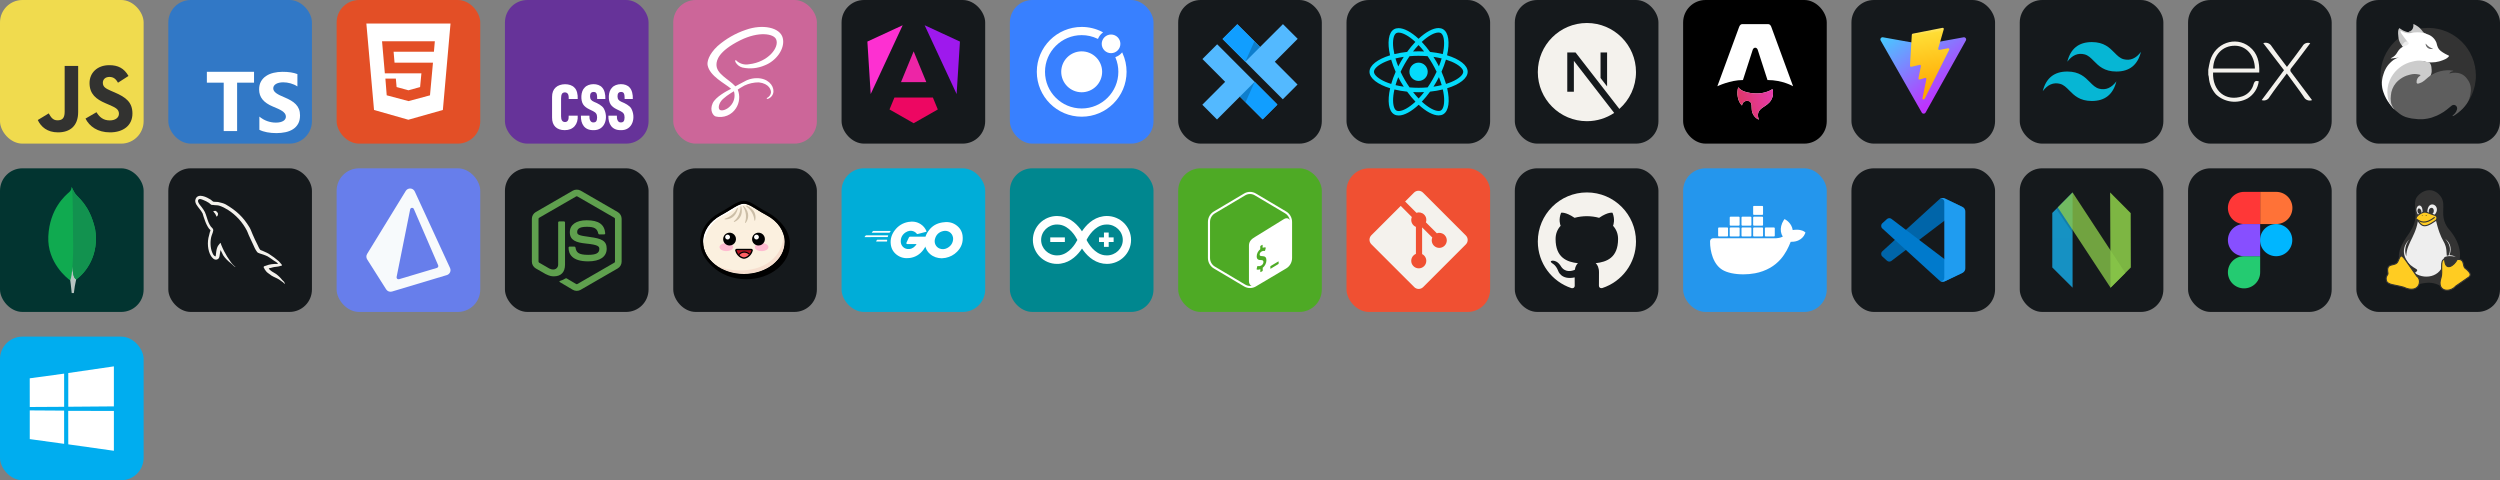 <svg width="835.5" height="160.5" viewBox="0 0 4456 856" 
        fill="none" xmlns="http://www.w3.org/2000/svg" xmlns:xlink="http://www.w3.org/1999/xlink" version="1.1">
        <rect x="0" y="0" width="4456" height="856" fill="#808080" stroke="none"/>
        <defs>
            









<linearGradient id="icon_10_linearGradient" x1="61" y1="213.286" x2="233.923" y2="154.438" gradientUnits="userSpaceOnUse">
<stop stop-color="#D83333"/>
<stop offset="1" stop-color="#F041FF"/>
</linearGradient>
<linearGradient id="icon_11_linearGradient1" x1="50.342" y1="61.878" x2="139.707" y2="183.244" gradientUnits="userSpaceOnUse">
<stop stop-color="#41D1FF"/>
<stop offset="1" stop-color="#BD34FE"/>
</linearGradient>
<linearGradient id="icon_11_linearGradient2" x1="123.961" y1="52.441" x2="140.127" y2="163.337" gradientUnits="userSpaceOnUse">
<stop stop-color="#FFEA83"/>
<stop offset="0.083" stop-color="#FFDD35"/>
<stop offset="1" stop-color="#FFA800"/>
</linearGradient>















<linearGradient id="icon_27_linearGradient1" x1="7058" y1="43" x2="7058" y2="17026.4" gradientUnits="userSpaceOnUse">
<stop stop-color="#16B0ED" stop-opacity="0.8"/>
<stop offset="1" stop-color="#0F59B2" stop-opacity="0.837"/>
</linearGradient>
<linearGradient id="icon_27_linearGradient2" x1="7058" y1="43" x2="7058" y2="17026.4" gradientUnits="userSpaceOnUse">
<stop stop-color="#7DB643"/>
<stop offset="1" stop-color="#367533"/>
</linearGradient>
<linearGradient id="icon_27_linearGradient3" x1="7058" y1="43" x2="7058" y2="17026.4" gradientUnits="userSpaceOnUse">
<stop stop-color="#88C649" stop-opacity="0.8"/>
<stop offset="1" stop-color="#439240" stop-opacity="0.84"/>
</linearGradient>



        </defs>
        
            <g transform="translate(0, 0)">
                <svg width="256" height="256" title="JavaScript" viewBox="0 0 256 256" fill="none" xmlns="http://www.w3.org/2000/svg">
<rect width="256" height="256" rx="40" fill="#F0DB4E"/>
<path d="M67.312 213.932L86.903 202.076C90.682 208.777 94.12 214.447 102.367 214.447C110.272 214.447 115.256 211.355 115.256 199.327V117.529H139.314V199.667C139.314 224.584 124.708 235.926 103.398 235.926C84.153 235.926 72.982 225.959 67.311 213.93" fill="#323230"/>
<path d="M152.381 211.354L171.969 200.013C177.126 208.434 183.828 214.62 195.684 214.62C205.653 214.62 212.009 209.636 212.009 202.762C212.009 194.514 205.479 191.592 194.481 186.782L188.468 184.203C171.111 176.815 159.597 167.535 159.597 147.945C159.597 129.901 173.345 116.153 194.826 116.153C210.12 116.153 221.118 121.481 229.022 135.4L210.291 147.429C206.166 140.04 201.7 137.119 194.826 137.119C187.78 137.119 183.312 141.587 183.312 147.429C183.312 154.646 187.78 157.568 198.09 162.037L204.104 164.614C224.553 173.379 236.067 182.313 236.067 202.418C236.067 224.072 219.055 235.928 196.2 235.928C173.861 235.928 159.426 225.274 152.381 211.354" fill="#323230"/>
</svg>
            </g>

            <g transform="translate(300, 0)">
                <svg width="256" height="256" title="TypeScript" viewBox="0 0 256 256" fill="none" xmlns="http://www.w3.org/2000/svg">
<rect width="256" height="256" rx="40" fill="#3178C6"/>
<path d="m248.83 257.92m-96.04-110.55v-19.37h-84.07v19.37h30.02v86.26h23.89v-86.26zm9.52 83.98q5.78 2.95 13.67 4.42 7.9 1.48 16.64 1.48 8.52 0 16.19-1.62 7.67-1.63 13.45-5.35 5.78-3.72 9.15-9.72 3.37-6 3.37-14.84 0-6.41-1.93-11.24-1.92-4.82-5.56-8.58-3.63-3.76-8.7-6.74-5.08-2.98-11.45-5.63-4.67-1.92-8.37-3.72-3.71-1.81-6.3-3.69-2.59-1.88-4-3.98-1.41-2.1-1.41-4.75 0-2.43 1.26-4.38 1.26-1.95 3.56-3.35 2.29-1.4 5.63-2.18 3.33-0.77 7.41-0.77 2.96 0 6.26 0.44 3.3 0.45 6.63 1.37 3.33 0.92 6.48 2.32 3.15 1.4 5.82 3.24v-22.03q-5.41-2.06-11.82-3.06-6.41-0.99-14.71-0.99-8.44 0-16 1.81-7.56 1.8-13.3 5.63-5.74 3.83-9.08 9.76-3.33 5.93-3.33 14.18 0 10.54 6.11 17.98 6.11 7.44 18.56 12.59 4.89 1.99 9.12 3.91 4.22 1.91 7.29 3.97 3.08 2.07 4.86 4.5 1.78 2.43 1.78 5.52 0 2.29-1.12 4.24-1.11 1.95-3.37 3.39-2.26 1.43-5.63 2.24-3.37 0.81-7.89 0.81-7.7 0-15.26-2.68-7.56-2.69-14.01-8.07z" fill="#FFFFFF"/>
</svg>
            </g>

            <g transform="translate(600, 0)">
                <svg width="256" height="256" title="HTML" viewBox="0 0 256 256" fill="none" xmlns="http://www.w3.org/2000/svg">
<rect width="256" height="256" rx="40" fill="#E34F26"/>
<path d="M53 42H203L189.357 196.021L127.836 213.429L66.664 196.014L53 42ZM103.221 111.643L101.564 92.229L173.414 92.25L175.057 73.521L80.943 73.5L85.929 130.714H151.114L148.786 155.186L128 160.929L106.893 155.143L105.55 140.071H86.914L89.271 169.864L128 180.221L166.421 169.914L171.736 111.65H103.221V111.643Z" fill="white"/>
</svg>
            </g>

            <g transform="translate(900, 0)">
                <svg width="256" height="256" title="CSS" viewBox="0 0 256 256" fill="none" xmlns="http://www.w3.org/2000/svg">
<rect width="256" height="256" rx="40" fill="#663399"/>
<path d="M106.456 231.979C92.468 231.966 83.837 224.059 84.002 209.51V172.701C84.002 165.326 86.154 159.717 90.458 155.878C98.187 148.405 116.119 147.95 123.69 155.992C128.355 160.121 130.115 168.557 129.696 176.428H113.641C113.763 173.335 113.6 168.651 111.788 166.887C109.433 163.689 103.216 164.065 101.571 167.394C100.561 169.199 100.055 171.873 100.055 175.409V207.363C100.055 214.063 102.375 217.451 107.016 217.526C109.185 217.526 110.834 216.734 111.955 215.154C113.521 213.278 113.765 209.125 113.639 206.122H129.694C130.792 221.439 121.784 232.169 106.454 231.979H106.456ZM157.427 231.979C141.927 232.193 134.993 221.124 135.422 206.122H150.578C150.158 212.662 152.396 218.619 157.763 218.203C160.156 218.203 161.842 217.451 162.815 215.945C164.667 213.193 165.013 205.245 162.367 202.17C160.518 199.208 153.866 196.593 150.354 194.831C145.338 192.423 141.727 189.563 139.519 186.249C134.538 178.896 134.999 162.755 141.988 156.215C148.779 148.144 166.513 147.773 173.311 156.047C177.503 160.311 179.335 168.703 178.98 176.426H164.383C164.508 173.252 164.209 168.13 162.981 166.264C162.121 164.683 160.492 163.892 158.098 163.892C153.832 163.892 151.699 166.452 151.699 171.569C151.745 177.003 153.856 179.233 158.773 181.504C165.141 183.987 173.239 188.228 176.174 193.36C184.929 208.998 178.923 232.886 157.425 231.975L157.427 231.979ZM206.377 231.979C190.877 232.193 183.943 221.124 184.372 206.122H199.528C199.107 212.662 201.346 218.619 206.713 218.203C209.106 218.203 210.792 217.451 211.765 215.945C213.616 213.193 213.963 205.245 211.317 202.17C209.468 199.208 202.816 196.593 199.303 194.831C194.288 192.423 190.677 189.563 188.469 186.249C183.488 178.896 183.949 162.755 190.938 156.215C197.729 148.144 215.463 147.773 222.26 156.047C226.453 160.311 228.284 168.703 227.929 176.426H213.333C213.458 173.252 213.159 168.13 211.931 166.264C211.071 164.683 209.441 163.892 207.048 163.892C202.782 163.892 200.649 166.452 200.649 171.569C200.695 177.003 202.806 179.233 207.723 181.504C214.091 183.987 222.189 188.228 225.124 193.36C233.879 208.998 227.873 232.886 206.375 231.975L206.377 231.979Z" fill="white"/>
</svg>
            </g>

            <g transform="translate(1200, 0)">
                <svg width="256" height="256" title="Sass" viewBox="0 0 256 256" fill="none" xmlns="http://www.w3.org/2000/svg">
<rect width="256" height="256" rx="40" fill="#CC6699"/>
<path d="M129.483 143.86C126.723 145.129 123.699 146.782 117.644 150.104C115.348 151.396 112.949 152.687 110.717 153.904C110.562 153.749 110.401 153.554 110.246 153.393C98.269 140.595 76.116 131.556 77.057 114.367C77.407 108.106 79.559 91.669 119.601 71.709C152.555 55.467 178.776 59.967 183.305 69.947C189.813 84.174 169.25 110.648 135.217 114.488C131.45 115.252 127.56 115.159 123.834 114.218C120.108 113.276 116.641 111.509 113.69 109.047C111.887 107.09 111.618 106.975 110.952 107.366C109.856 107.939 110.562 109.713 110.952 110.729C112.25 113.079 114.006 115.145 116.117 116.805C118.227 118.465 120.649 119.685 123.239 120.393C136.632 123.288 150.596 121.905 163.16 116.439C183.787 108.456 199.89 86.263 195.173 67.657C190.438 48.793 159.126 42.571 129.501 53.097C110.948 59.349 93.807 69.191 79.054 82.062C62.732 97.328 60.15 110.597 61.206 116.152C65.005 135.877 92.197 148.716 103.101 158.225C102.527 158.541 102.045 158.799 101.615 159.046C96.174 161.749 75.433 172.59 70.262 184.057C64.391 197.05 71.203 206.365 75.703 207.616C82.483 209.24 89.602 208.706 96.064 206.088C102.527 203.471 108.011 198.901 111.75 193.015C114.925 188.135 116.875 182.561 117.433 176.765C117.992 170.97 117.143 165.126 114.958 159.729C116.247 158.701 117.622 157.785 119.067 156.991C121.845 155.35 124.49 153.732 126.838 152.48C134.875 148.716 143.645 146.778 152.52 146.804C171.149 148.997 174.828 160.618 174.122 165.514C173.792 167.251 173.093 168.897 172.074 170.341C171.054 171.785 169.737 172.995 168.211 173.887C166.919 174.708 166.489 174.983 166.604 175.569C166.759 176.43 167.384 176.389 168.48 176.234C171.279 175.35 173.745 173.639 175.554 171.328C177.363 169.016 178.43 166.211 178.616 163.281C179.19 151.803 168.245 139.212 148.87 139.326C143.069 139.336 137.325 140.481 131.963 142.695C131.102 143.051 130.266 143.434 129.455 143.843L129.483 143.86ZM101.792 188.849C95.606 195.581 86.997 198.123 83.278 195.971C79.261 193.675 80.851 183.718 88.443 176.596C92.94 172.544 97.801 168.915 102.963 165.755C103.864 165.181 105.196 164.423 106.797 163.459C107.072 163.304 107.227 163.224 107.227 163.224L108.169 162.65C109.523 167.19 109.646 172.009 108.526 176.612C107.405 181.216 105.082 185.439 101.792 188.849Z" fill="white"/>
</svg>
            </g>

            <g transform="translate(1500, 0)">
                <svg width="256" height="256" title="AngularJS" viewBox="0 0 256 256" fill="none" xmlns="http://www.w3.org/2000/svg" id="angularjs">
<style>
#angularjs {
    rect {fill: #15191C}

    @media (prefers-color-scheme: light) {
        rect {fill: #F4F2ED}
    }
}
</style>
<rect width="256" height="256" rx="40" fill="#15191C"/>
<path d="M148.087 45L205.077 167.641L211 74.097L148.087 45Z" fill="#9E19ED"/>
<path d="M162.788 173.871H94.212L85.457 195.086L128.5 219.628L171.543 195.086L162.788 173.871Z" fill="#ED0762"/>
<path d="M105.964 146.355H151.06L128.5 91.536L105.964 146.355Z" fill="#ED25A6"/>
<path d="M108.913 45L46 74.097L51.923 167.641L108.913 45Z" fill="#FD30D1"/>
</svg>
            </g>

            <g transform="translate(1800, 0)">
                <svg width="256" height="256" title="Ionic" viewBox="0 0 256 256" fill="none" xmlns="http://www.w3.org/2000/svg">
<rect width="256" height="256" rx="40" fill="#3880FF"/>
<path d="M200.807 94.84L200.12 93.307L198.993 94.56C196.273 97.654 192.807 100.027 188.96 101.467L187.9 101.874L188.34 102.907C191.649 110.847 193.349 119.365 193.34 127.967C193.34 164 164.027 193.34 127.967 193.34C91.907 193.34 62.62 164.027 62.62 127.994C62.62 91.96 91.967 62.62 127.993 62.62C137.773 62.62 147.213 64.747 155.993 68.934L157.027 69.434L157.467 68.4C159.093 64.615 161.625 61.289 164.84 58.714L166.153 57.654L164.653 56.874C153.326 51.014 140.753 47.97 128 48C83.873 48 48 83.874 48 128C48 172.127 83.873 208 128 208C172.127 208 208 172.127 208 128C208 116.467 205.593 105.314 200.813 94.847L200.807 94.84ZM127.993 91.527C118.325 91.537 109.056 95.383 102.219 102.219C95.383 109.056 91.537 118.325 91.527 127.994C91.537 137.662 95.383 146.931 102.219 153.768C109.056 160.604 118.325 164.45 127.993 164.46C137.662 164.45 146.931 160.604 153.767 153.768C160.604 146.931 164.449 137.662 164.46 127.994C164.444 118.327 160.597 109.061 153.762 102.225C146.926 95.39 137.66 91.543 127.993 91.527ZM196.96 78.147C196.96 80.33 196.53 82.492 195.694 84.51C194.859 86.527 193.634 88.36 192.09 89.904C190.546 91.448 188.713 92.672 186.696 93.508C184.679 94.344 182.517 94.774 180.333 94.774C178.15 94.774 175.988 94.344 173.971 93.508C171.953 92.672 170.12 91.448 168.576 89.904C167.033 88.36 165.808 86.527 164.972 84.51C164.137 82.492 163.707 80.33 163.707 78.147C163.707 73.737 165.458 69.508 168.576 66.39C171.695 63.272 175.924 61.52 180.333 61.52C184.743 61.52 188.972 63.272 192.09 66.39C195.208 69.508 196.96 73.737 196.96 78.147Z" fill="white"/>
</svg>
            </g>

            <g transform="translate(2100, 0)">
                <svg width="256" height="256" title="Capacitor.js" viewBox="0 0 256 256" fill="none" xmlns="http://www.w3.org/2000/svg" id="capacitorjs">
<style>
#capacitorjs {
    rect {fill: #15191C}

    @media (prefers-color-scheme: light) {
        rect {fill: #F4F2ED}
    }
}
</style>
<rect width="256" height="256" rx="40" fill="#15191C"/>
<path d="M69.472 78.936L43.206 105.233L83.71 145.86L43 186.693L69.183 213.003L109.976 172.158L150.548 212.711L176.813 186.413L69.472 78.936Z" fill="#53B9FF"/>
<path d="M136.312 145.861L109.977 172.158L150.549 212.712L176.814 186.414L136.312 145.861Z" fill="#119EFF"/>
<path d="M136.312 145.861L109.977 172.158L120.115 182.24L136.312 145.861Z" fill="black" fill-opacity="0.2"/>
<path d="M172.207 110.06L213 69.216L186.723 43L145.943 83.763L105.367 43.206L79.102 69.505L186.444 176.982L212.709 150.684L172.207 110.06Z" fill="#53B9FF"/>
<path d="M119.606 110.062L145.942 83.763L105.367 43.208L79.102 69.505L119.606 110.062Z" fill="#119EFF"/>
<path d="M119.606 110.06L145.942 83.763L135.801 73.678L119.606 110.06Z" fill="black" fill-opacity="0.2"/>
</svg>
            </g>

            <g transform="translate(2400, 0)">
                <svg width="256" height="256" title="React.js" viewBox="0 0 256 256" fill="none" xmlns="http://www.w3.org/2000/svg" id="reactjs">
<style>
#reactjs {
    rect {fill: #15191C}

    @media (prefers-color-scheme: light) {
        rect {fill: #F4F2ED}
    }
}
</style>
<rect width="256" height="256" rx="40" fill="#15191C"/>
<path d="M144.76 127.948C144.76 132.271 143.044 136.417 139.988 139.474C136.932 142.532 132.786 144.25 128.464 144.252C124.139 144.252 119.992 142.534 116.935 139.477C113.877 136.419 112.159 132.272 112.159 127.948C112.159 123.625 113.876 119.479 116.932 116.422C119.988 113.364 124.133 111.646 128.456 111.644C132.78 111.644 136.927 113.361 139.985 116.419C143.043 119.477 144.76 123.624 144.76 127.948ZM164.069 50C154.254 50 141.414 57 128.427 69.119C115.448 57.066 102.6 50.146 92.793 50.146C89.803 50.146 87.083 50.824 84.728 52.173C74.702 57.955 72.456 75.973 77.633 98.584C55.438 105.439 41 116.398 41 127.948C41 139.542 55.51 150.53 77.772 157.333C72.638 180.032 74.928 198.079 84.976 203.854C87.309 205.218 90.007 205.859 93.011 205.859C102.819 205.859 115.667 198.859 128.653 186.726C141.632 198.786 154.48 205.706 164.288 205.706C167.277 205.706 169.997 205.05 172.352 203.701C182.371 197.926 184.624 179.908 179.447 157.29C201.562 150.494 216 139.512 216 127.948C216 116.354 201.49 105.366 179.228 98.548C184.361 75.871 182.072 57.809 172.024 52.027C169.705 50.685 167.015 50.007 164.069 50ZM164.032 57.948V57.992C165.673 57.992 166.993 58.312 168.101 58.918C172.957 61.703 175.065 72.298 173.424 85.926C173.03 89.28 172.389 92.817 171.601 96.426C164.601 94.705 156.974 93.385 148.946 92.532C144.133 85.933 139.139 79.94 134.107 74.69C145.716 63.898 156.617 57.977 164.04 57.955L164.032 57.948ZM92.793 58.094C100.172 58.094 111.124 63.985 122.761 74.719C117.759 79.969 112.772 85.926 108.032 92.525C99.96 93.378 92.326 94.698 85.333 96.448C84.517 92.875 83.912 89.419 83.481 86.094C81.804 72.473 83.875 61.885 88.688 59.063C90.073 58.407 91.604 58.13 92.793 58.094ZM128.391 80.333C131.708 83.746 135.026 87.567 138.307 91.737C135.099 91.592 131.818 91.49 128.5 91.49C125.146 91.49 121.828 91.562 118.583 91.737C121.792 87.567 125.109 83.753 128.391 80.333ZM128.5 99.481C133.896 99.481 139.27 99.729 144.556 100.159C147.517 104.403 150.404 108.931 153.182 113.722C155.895 118.389 158.359 123.128 160.605 127.911C158.359 132.687 155.895 137.464 153.219 142.13C150.448 146.943 147.582 151.522 144.615 155.766C139.306 156.225 133.925 156.48 128.5 156.48C123.104 156.48 117.73 156.225 112.444 155.802C109.483 151.558 106.596 147.023 103.818 142.24C101.105 137.573 98.641 132.833 96.395 128.05C98.604 123.259 101.105 118.476 103.781 113.802C106.552 108.99 109.418 104.425 112.385 100.181C117.694 99.715 123.075 99.467 128.5 99.467V99.481ZM101.995 101.333C100.245 104.082 98.495 106.897 96.862 109.792C95.221 112.635 93.69 115.494 92.231 118.352C90.299 113.569 88.658 108.8 87.302 104.155C91.969 103.061 96.891 102.084 101.995 101.333ZM154.932 101.333C160 102.084 164.885 103.01 169.559 104.155C168.247 108.764 166.606 113.503 164.747 118.25C163.289 115.406 161.757 112.541 160.08 109.69C158.44 106.831 156.69 104.046 154.94 101.333H154.932ZM177.267 106.255C180.796 107.349 184.15 108.567 187.293 109.886C199.922 115.282 208.089 122.341 208.089 127.941C208.052 133.541 199.885 140.628 187.256 145.987C184.194 147.3 180.84 148.481 177.376 149.582C175.334 142.597 172.666 135.32 169.355 127.853C172.636 120.437 175.261 113.197 177.267 106.241V106.255ZM79.595 106.284C81.622 113.284 84.298 120.554 87.616 128.014C84.334 135.429 81.695 142.67 79.697 149.626C76.168 148.532 72.814 147.307 69.707 145.98C57.078 140.606 48.911 133.541 48.911 127.941C48.911 122.341 57.078 115.239 69.707 109.886C72.77 108.574 76.124 107.393 79.595 106.284ZM164.747 137.493C166.679 142.283 168.32 147.059 169.676 151.697C165.009 152.842 160.08 153.811 154.976 154.541C156.726 151.806 158.476 148.984 160.117 146.097C161.757 143.253 163.281 140.351 164.747 137.493ZM92.231 137.639C93.69 140.497 95.221 143.348 96.898 146.206C98.575 149.05 100.289 151.835 102.039 154.541C96.971 153.797 92.085 152.864 87.412 151.726C88.724 147.132 90.372 142.378 92.224 137.631L92.231 137.639ZM171.667 159.419C172.483 163.014 173.125 166.477 173.519 169.795C175.196 183.416 173.125 194.003 168.312 196.832C167.241 197.489 165.848 197.766 164.207 197.766C156.828 197.766 145.876 191.881 134.239 181.141C139.241 175.891 144.228 169.941 148.968 163.349C157.04 162.489 164.674 161.169 171.667 159.419ZM85.406 159.492C92.406 161.198 100.033 162.518 108.061 163.371C112.874 169.97 117.869 175.964 122.9 181.206C111.27 192.02 100.354 197.941 92.931 197.941C91.327 197.904 89.971 197.576 88.899 196.978C84.043 194.207 81.935 183.605 83.576 169.977C83.97 166.623 84.619 163.094 85.406 159.492ZM118.656 164.158C121.865 164.304 125.146 164.406 128.464 164.406C131.818 164.406 135.135 164.333 138.38 164.158C135.172 168.329 131.854 172.143 128.573 175.57C125.255 172.143 121.937 168.329 118.656 164.158Z" fill="#04DBFB"/>
</svg>
            </g>

            <g transform="translate(2700, 0)">
                <svg width="256" height="256" title="Next.js" viewBox="0 0 256 256" fill="none" xmlns="http://www.w3.org/2000/svg" id="nextjs">
<style>
#nextjs {
    rect {fill: #15191C}
    path {fill: #F4F2ED}

    @media (prefers-color-scheme: light) {
        rect {fill: #F4F2ED}
        path {fill: #15191C}
    }
}
</style>
<rect width="256" height="256" rx="40" fill="#15191C"/>
<path d="M177.099 201.256C163.194 210.568 146.474 216 128.5 216C80.207 216 41 176.793 41 128.5C41 80.207 80.207 41 128.5 41C176.793 41 216 80.207 216 128.5C216 154.626 204.523 178.091 186.345 194.132L108.222 93.5H93.5V163.471H105.276V108.455L177.099 201.256ZM152.803 139.036L164.47 154.065V93.5H152.803V139.036Z" fill="#F4F2ED"/>
</svg>
            </g>

            <g transform="translate(3000, 0)">
                <svg width="256" height="256" title="Astro" viewBox="0 0 256 256" fill="none" xmlns="http://www.w3.org/2000/svg">
<rect width="256" height="256" rx="40" fill="black"/>
<path d="M104.907 188.04C97.214 181.008 94.969 166.232 98.174 155.528C103.731 162.277 111.431 164.415 119.407 165.621C131.72 167.484 143.813 166.787 155.251 161.159C156.56 160.515 157.769 159.658 159.199 158.79C160.272 161.904 160.551 165.048 160.177 168.247C159.265 176.039 155.387 182.058 149.22 186.621C146.753 188.446 144.144 190.077 141.597 191.798C133.771 197.087 131.654 203.289 134.595 212.309C134.665 212.53 134.727 212.75 134.885 213.286C130.89 211.497 127.971 208.894 125.748 205.471C123.399 201.858 122.282 197.862 122.223 193.538C122.193 191.433 122.193 189.31 121.91 187.235C121.219 182.177 118.845 179.913 114.372 179.782C109.781 179.648 106.15 182.486 105.187 186.956C105.113 187.299 105.007 187.638 104.9 188.036L104.907 188.04Z" fill="white"/>
<path d="M104.907 188.04C97.214 181.008 94.969 166.232 98.174 155.528C103.731 162.277 111.431 164.415 119.407 165.621C131.72 167.484 143.813 166.787 155.251 161.159C156.56 160.515 157.769 159.658 159.199 158.79C160.272 161.904 160.551 165.048 160.177 168.247C159.265 176.039 155.387 182.058 149.22 186.621C146.753 188.446 144.144 190.077 141.597 191.798C133.771 197.087 131.654 203.289 134.595 212.309C134.665 212.53 134.727 212.75 134.885 213.286C130.89 211.497 127.971 208.894 125.748 205.471C123.399 201.858 122.282 197.862 122.223 193.538C122.193 191.433 122.193 189.31 121.91 187.235C121.219 182.177 118.845 179.913 114.372 179.782C109.781 179.648 106.15 182.486 105.187 186.956C105.113 187.299 105.007 187.638 104.9 188.036L104.907 188.04Z" fill="url(#icon_10_linearGradient)"/>
<path d="M61 153.744C61 153.744 83.78 142.647 106.624 142.647L123.847 89.344C124.492 86.766 126.374 85.014 128.5 85.014C130.626 85.014 132.508 86.766 133.153 89.344L150.377 142.647C177.431 142.647 196 153.744 196 153.744C196 153.744 157.306 48.335 157.231 48.124C156.12 45.007 154.245 43 151.718 43H105.286C102.759 43 100.959 45.007 99.773 48.124C99.69 48.331 61 153.744 61 153.744Z" fill="white"/>

</svg>
            </g>

            <g transform="translate(3300, 0)">
                <svg width="256" height="256" title="Vite" viewBox="0 0 256 256" fill="none" xmlns="http://www.w3.org/2000/svg" id="vite">
<style>
#vite {
    rect {fill: #15191C}

    @media (prefers-color-scheme: light) {
        rect {fill: #F4F2ED}
    }
}
</style>
<rect width="256" height="256" rx="40" fill="#15191C"/>
<path d="M203.957 72.229L132.153 200.627C130.671 203.278 126.862 203.294 125.357 200.656L52.129 72.242C50.49 69.367 52.948 65.885 56.206 66.467L128.087 79.315C128.546 79.397 129.015 79.396 129.474 79.313L199.851 66.485C203.098 65.893 205.568 69.349 203.957 72.229Z" fill="url(#icon_11_linearGradient1)"/>
<path d="M162.328 49.614L109.191 60.026C108.317 60.197 107.671 60.938 107.618 61.826L104.349 117.031C104.272 118.332 105.467 119.341 106.736 119.048L121.53 115.634C122.914 115.315 124.165 116.534 123.88 117.926L119.485 139.449C119.189 140.897 120.549 142.136 121.964 141.706L131.101 138.93C132.518 138.5 133.879 139.742 133.579 141.192L126.594 175C126.157 177.115 128.97 178.268 130.143 176.455L130.927 175.244L174.226 88.833C174.951 87.386 173.701 85.736 172.112 86.043L156.884 88.982C155.452 89.258 154.235 87.925 154.639 86.525L164.578 52.07C164.982 50.668 163.76 49.334 162.328 49.614Z" fill="url(#icon_11_linearGradient2)"/>


</svg>
            </g>

            <g transform="translate(3600, 0)">
                <svg width="256" height="256" title="Tailwind CSS" viewBox="0 0 256 256" fill="none" xmlns="http://www.w3.org/2000/svg" id="tailwindcss">
<style>
#tailwindcss {
    rect {fill: #15191C}

    @media (prefers-color-scheme: light) {
        rect {fill: #F4F2ED}
    }
}
</style>
<rect width="256" height="256" rx="40" fill="#15191C"/>
<path d="M128.5 75C105.167 75 90.583 86.667 84.75 110C93.5 98.333 103.708 93.958 115.375 96.875C122.032 98.537 126.786 103.365 132.058 108.717C140.641 117.423 150.565 127.5 172.25 127.5C195.583 127.5 210.167 115.833 216 92.5C207.25 104.167 197.042 108.542 185.375 105.625C178.718 103.962 173.964 99.135 168.692 93.783C160.117 85.077 150.193 75 128.5 75ZM84.75 127.5C61.417 127.5 46.833 139.167 41 162.5C49.75 150.833 59.958 146.458 71.625 149.375C78.282 151.038 83.037 155.865 88.308 161.217C96.891 169.923 106.815 180 128.5 180C151.833 180 166.417 168.333 172.25 145C163.5 156.667 153.292 161.042 141.625 158.125C134.968 156.463 130.214 151.635 124.942 146.283C116.367 137.577 106.443 127.5 84.75 127.5Z" fill="#06B6D4"/>
</svg>
            </g>

            <g transform="translate(3900, 0)">
                <svg width="256" height="256" title="Express.js" viewBox="0 0 256 256" fill="none" xmlns="http://www.w3.org/2000/svg" id="expressjs">
<style>
#expressjs {
    rect {fill: #15191C}
    path {fill: #F4F2ED}

    @media (prefers-color-scheme: light) {
        rect {fill: #F4F2ED}
        path {fill: #15191C}
    }
}
</style>
<rect width="256" height="256" rx="40" fill="#15191C"/>
<path d="M221 178.467C218.307 179.487 215.334 179.484 212.643 178.461C209.952 177.437 207.728 175.463 206.393 172.912C198.01 160.363 188.753 148.379 179.855 136.139L175.997 130.996C165.402 145.191 154.807 158.82 145.138 172.964C143.878 175.402 141.776 177.299 139.221 178.302C136.666 179.306 133.834 179.345 131.252 178.416L171.008 125.081L134.029 76.889C136.691 75.928 139.603 75.915 142.273 76.852C144.944 77.789 147.209 79.619 148.687 82.032C157.276 94.582 166.791 106.566 176.254 119.27C185.77 106.668 195.181 94.633 203.976 82.187C205.243 79.788 207.347 77.939 209.889 76.99C212.43 76.042 215.232 76.061 217.76 77.044L203.41 96.073C196.982 104.559 190.655 113.097 183.97 121.378C183.43 121.86 182.999 122.451 182.704 123.111C182.409 123.771 182.256 124.487 182.256 125.21C182.256 125.932 182.409 126.647 182.704 127.308C182.999 127.968 183.43 128.558 183.97 129.041C196.262 145.345 208.451 161.7 221 178.467Z" fill="#F4F2ED"/>
<path d="M36 124.413C37.08 119.27 37.749 113.663 39.24 108.417C48.138 76.787 84.397 63.62 109.341 83.216C123.948 94.685 127.6 110.938 126.88 129.248H44.589C43.252 161.958 66.859 181.708 97.049 171.627C101.947 169.875 106.331 166.932 109.806 163.062C113.281 159.192 115.737 154.517 116.953 149.46C118.548 144.317 121.119 143.443 126.005 144.934C125.201 151.195 122.987 157.193 119.53 162.475C116.074 167.758 111.465 172.188 106.05 175.433C97.103 180.326 86.838 182.264 76.723 180.971C66.608 179.678 57.161 175.219 49.732 168.233C42.383 159.97 37.94 149.53 37.08 138.505C37.08 136.757 36.411 135.007 36.051 133.362C36.017 130.31 36 127.327 36 124.413ZM44.692 122.201H119.114C118.651 98.491 103.684 81.673 83.729 81.519C61.51 81.21 45.618 97.668 44.641 122.098L44.692 122.201Z" fill="#F4F2ED"/>
</svg>
            </g>

            <g transform="translate(4200, 0)">
                <svg width="256" height="256" title="ElysiaJS" viewBox="0 0 256 256" fill="none" xmlns="http://www.w3.org/2000/svg" id="elysiajs">
<style>
#elysiajs {
    rect {fill: #15191C}

    @media (prefers-color-scheme: light) {
        rect {fill: #F4F2ED}
    }
}
</style>
<rect width="256" height="256" rx="40" fill="#15191C"/>
<path fill-rule="evenodd" clip-rule="evenodd" d="M183.915 198.778C201.74 183.197 213 160.292 213 134.757C213 87.813 174.944 49.757 128 49.757C81.056 49.757 43 87.813 43 134.757C43 159.546 53.611 181.856 70.539 197.393L70.617 196.847L182.169 160.323L183.915 198.778Z" fill="#333333"/>
<path d="M106.058 59.964L90.978 57.726L93.237 57.031C94.598 56.612 95.875 55.957 97.009 55.095L97.364 54.826C98.73 53.787 99.817 52.425 100.527 50.863C100.911 50.019 101.18 49.127 101.326 48.212L101.495 47.157C101.677 46.021 101.667 44.862 101.467 43.729C101.382 43.247 101.862 42.862 102.314 43.048L102.931 43.302C103.705 43.62 104.454 43.998 105.17 44.43L107.734 45.979C111.142 48.036 114.13 50.721 116.538 53.89L118.244 56.134C118.879 56.97 119.627 57.713 120.467 58.343C121.389 59.034 122.41 59.581 123.496 59.964L124.68 60.382L118.462 60.631C114.315 60.797 110.163 60.574 106.058 59.964Z" fill="#CCCCCC"/>
<path d="M102.208 73.333L106.68 65.158C106.724 65.078 106.727 64.982 106.688 64.899L105.163 61.689C104.206 59.674 102.174 58.39 99.943 58.39L99.522 58.375C96.602 58.275 93.703 57.853 90.875 57.118L90.316 56.972C87.997 56.37 85.748 55.526 83.605 54.454L82.66 53.981C81.236 53.27 79.888 52.417 78.635 51.437L77.382 50.456C77.009 50.164 76.47 50.239 76.19 50.62C75.328 51.795 74.788 53.175 74.623 54.623L74.395 56.616C74.272 57.685 74.259 58.764 74.354 59.836L74.909 66.08C75.322 70.725 76.925 75.185 79.564 79.031L80.129 79.854C80.94 81.035 81.885 82.119 82.945 83.083C83.095 83.219 83.285 83.302 83.487 83.32C91.154 84.008 98.514 80.088 102.208 73.333Z" fill="#CCCCCC"/>
<path d="M85.293 83.471L90.605 81.172C92.95 80.157 93.664 77.175 92.033 75.208C90.707 73.609 88.349 73.358 86.716 74.641L85.456 75.631C85.154 75.868 84.878 76.136 84.632 76.431L81.603 80.066C81.178 80.577 81.212 81.328 81.682 81.798L82.617 82.868C82.767 83.039 82.942 83.188 83.135 83.308C83.784 83.714 84.591 83.775 85.293 83.471Z" fill="#EDEDED"/>
<path d="M92.137 57.342L91.975 57.394L92.46 57.548C94.562 58.217 96.743 58.609 98.947 58.714C99.057 58.719 99.167 58.706 99.274 58.676L100.275 58.39L100.773 58.224L97.592 57.532C97.174 57.441 96.783 57.251 96.454 56.976C96.197 56.762 96.199 56.367 96.458 56.156L96.93 55.77C97.493 55.309 97.949 54.73 98.265 54.074C96.435 55.523 94.359 56.63 92.137 57.342Z" fill="#B2B2B2"/>
<path d="M110.328 115.309L67.003 192.761C66.788 193.145 66.265 193.217 65.954 192.906L65.08 192.032L61.428 187.882L59.1 184.87C56.892 182.013 54.922 178.981 53.207 175.804L52.876 175.19C51.054 171.815 49.529 168.289 48.316 164.651L47.15 161.154C45.399 154.805 44.997 148.16 45.97 141.646L46.011 141.371C46.438 138.517 47.118 135.707 48.045 132.974L49.973 127.286L51.411 124.26C53.643 119.566 56.719 115.324 60.487 111.744L62.315 110.008C66.094 106.418 70.689 103.801 75.705 102.384C74.532 102.715 73.335 102.954 72.124 103.097L69.728 103.38L67.902 103.546L65.91 103.878L63.918 104.064L62.59 104.21L61.633 104.27C61.326 104.289 61.181 103.897 61.428 103.712L62.765 103.071C67.075 101.006 70.617 97.627 72.883 93.419L74.359 91.116C76.121 88.368 78.463 86.041 81.222 84.299L81.792 83.939C82.822 83.289 83.921 82.756 85.07 82.35L90.296 80.505C91.26 80.165 92.038 79.437 92.441 78.498L92.52 78.312C92.707 77.876 92.782 77.4 92.739 76.928C92.674 76.216 92.345 75.555 91.816 75.074L90.897 74.239C90.841 74.187 90.789 74.131 90.743 74.07L84.836 66.193L80.122 59.695C79.189 58.41 78.647 56.883 78.559 55.296C78.544 55.045 78.805 54.871 79.032 54.98L84.132 57.428C88.546 59.547 93.578 59.992 98.296 58.682C99.392 58.377 100.512 58.166 101.645 58.049L103.986 57.809C109.873 57.206 115.821 57.694 121.531 59.252L122.023 59.386L127.601 61.394C134.597 63.913 140.141 69.366 142.775 76.32L143.945 80.88C144.271 82.152 144.732 83.387 145.319 84.562C146.7 87.324 148.75 89.697 151.282 91.465L154.258 93.542C155.566 94.455 156.939 95.271 158.365 95.985L164.951 99.278C165.247 99.425 165.335 99.805 165.135 100.067C163.319 102.457 160.92 104.341 158.168 105.54L154.354 107.201C152.835 107.863 151.269 108.41 149.669 108.84L146.867 109.593C142.939 110.648 138.889 111.183 134.822 111.183H128.111C126.721 111.183 125.344 110.922 124.051 110.412C118.896 108.381 113.033 110.473 110.328 115.309Z" fill="white"/>
<path d="M133.042 87.382L135.964 87.415C136.361 87.42 136.451 86.861 136.072 86.741C135.451 86.545 134.847 86.296 134.268 85.998L131.987 84.823C130.44 84.026 128.986 83.062 127.649 81.948L127.2 81.575C126.187 80.73 125.267 79.779 124.457 78.737L123.939 78.07C123.761 77.842 123.396 77.981 123.415 78.27C123.754 83.354 127.947 87.322 133.042 87.382Z" fill="#666666"/>
<path d="M70.301 193.99L119.803 149.831C124.47 145.669 128.525 140.867 131.848 135.571L132.15 135.089C133.779 131.833 134.474 128.189 134.158 124.561L133.724 119.569C133.457 116.498 132.19 113.6 130.116 111.319C130.036 111.231 129.929 111.17 129.812 111.146L121.857 109.523C116.086 107.78 109.967 107.529 104.072 108.792L103.762 108.859L99.133 109.941C85.635 113.096 73.737 121.039 65.648 132.297L65.444 132.581C63.216 135.683 61.322 139.013 59.796 142.514L59.523 143.139C55.669 151.983 54.369 161.731 55.773 171.276L56.232 174.397C56.705 177.612 57.673 180.735 59.104 183.653C60.425 186.348 62.126 188.839 64.153 191.052L66.68 193.808C67.634 194.848 69.247 194.929 70.301 193.99Z" fill="#CCCCCC"/>
<path d="M113.639 135.042L113.479 135.133C109.302 137.52 107.055 142.026 107.275 146.832C107.337 148.199 108.707 149.451 110.023 149.078L112.449 148.391C115.584 147.502 118.488 145.94 120.957 143.813L128 137.745L130.089 136.199C142.235 127.21 157.495 123.506 172.411 125.927C172.871 126.001 172.885 126.658 172.429 126.753L170.666 127.12L169.867 127.4C168.226 127.974 166.8 129.038 165.782 130.448C165.591 130.713 165.846 131.068 166.158 130.972L166.736 130.794C169.991 129.793 173.406 129.413 176.801 129.674L178.137 129.777C185.389 130.092 192.12 133.637 196.483 139.439L198.118 141.614C202.965 148.059 205.016 156.183 203.809 164.157L203.179 168.321C202.321 173.991 200.256 179.411 197.124 184.214L196.896 184.562L193.41 189.21L189.592 193.527L186.094 196.885C182.9 199.951 179.407 202.69 175.669 205.061L174.484 205.812L172.218 206.891C171.635 207.169 171.147 206.369 171.662 205.978L174.816 202.989L175.465 202.309C177.218 200.468 178.478 198.215 179.128 195.758L179.428 194.625C179.563 194.116 179.631 193.584 179.631 193.058C179.631 190.176 177.59 187.649 174.762 187.096C173.008 186.752 171.192 187.205 169.805 188.332L166.682 190.87L161.168 195.382C157.549 198.342 153.628 200.913 149.469 203.05L143.771 205.978L134.143 209.63L132.121 210.181C128.605 211.141 125.016 211.808 121.39 212.178L118.703 212.452H110.07L98.615 211.207L92.417 209.866C89.147 209.158 85.983 208.03 83.004 206.51C80.58 205.273 78.293 203.784 76.18 202.068L71.389 198.175C65.58 193.739 61.941 187.035 61.386 179.747L61.096 175.929L61.438 170.557C61.97 162.186 65.177 154.206 70.585 147.794C72.772 145.201 75.286 142.903 78.064 140.958L79.084 140.244C83.328 137.274 88.063 135.076 93.072 133.753L96.439 132.864C100.818 131.707 105.406 131.585 109.84 132.506L113.353 133.236C114.235 133.419 114.421 134.595 113.639 135.042Z" fill="#5E5E5E"/>
</svg>
            </g>

            <g transform="translate(0, 300)">
                <svg width="256" height="256" title="MongoDB" viewBox="0 0 256 256" fill="none" xmlns="http://www.w3.org/2000/svg">
<rect width="256" height="256" rx="40" fill="#023430"/>
<path d="M169.486 108.361C159.51 64.35 138.717 52.634 133.412 44.351C131.225 40.703 129.287 36.91 127.613 33C127.333 36.91 126.818 39.373 123.494 42.338C116.822 48.287 88.482 71.381 86.097 121.386C83.875 168.011 120.373 196.76 125.195 199.732C128.903 201.557 133.418 199.771 135.621 198.096C153.215 186.022 177.253 153.831 169.505 108.361" fill="#10AA50"/>
<path d="M129.124 174.905C128.206 186.445 127.548 193.151 125.215 199.746C125.215 199.746 126.746 210.732 127.821 222.37H131.627C132.535 214.175 133.92 206.039 135.778 198.005C130.851 195.581 129.314 185.032 129.124 174.905Z" fill="#B8C4C2"/>
<path d="M135.771 198.012C130.792 195.712 129.352 184.94 129.131 174.905C130.361 158.351 130.72 141.744 130.206 125.153C129.945 116.448 130.329 44.521 128.062 33.99C129.613 37.557 131.4 41.016 133.412 44.345C138.716 52.634 159.516 64.35 169.486 108.361C177.253 153.753 153.345 185.859 135.771 198.012Z" fill="#12924F"/>
</svg>
            </g>

            <g transform="translate(300, 300)">
                <svg width="256" height="256" title="MySQL" viewBox="0 0 256 256" fill="none" xmlns="http://www.w3.org/2000/svg" id="mysql">
<style>
#mysql {
    rect {fill: #15191C}
    path {fill: #F4F2ED}

    @media (prefers-color-scheme: light) {
        rect {fill: #F4F2ED}
        path {fill: #15191C}
    }
}
</style>
<rect width="256" height="256" rx="40" fill="#15191C"/>
<path d="M84.354 75.861C82.481 75.861 81.212 76.089 79.893 76.398V76.61H80.121C81 78.303 82.498 79.54 83.605 81.054C84.484 82.796 85.233 84.538 86.112 86.264L86.34 86.02C87.87 84.945 88.619 83.219 88.619 80.598C87.968 79.833 87.87 79.068 87.317 78.319C86.665 77.228 85.265 76.691 84.386 75.828L84.354 75.861ZM195.367 170.448C186.657 170.22 179.901 171.099 174.252 173.508C172.624 174.159 170.019 174.159 169.791 176.227C170.686 177.09 170.817 178.506 171.582 179.711C172.884 181.892 175.131 184.806 177.215 186.337C179.494 188.128 181.773 189.853 184.166 191.384C188.399 193.988 193.202 195.535 197.353 198.156C199.713 199.686 202.123 201.624 204.516 203.252C205.705 204.066 206.47 205.531 208 206.052V205.726C207.251 204.749 207.023 203.333 206.291 202.242C205.2 201.152 204.109 200.175 203.035 199.1C199.838 194.888 196.024 191.183 191.72 188.111C188.236 185.734 180.617 182.413 179.184 178.425L178.973 178.197C181.35 177.985 184.182 177.122 186.462 176.471C190.157 175.494 193.543 175.706 197.369 174.745C199.095 174.306 200.837 173.769 202.579 173.215V172.238C200.625 170.285 199.16 167.631 197.141 165.808C191.507 160.882 185.497 156.403 179.168 152.409C175.749 150.228 171.419 148.828 167.821 146.972C166.519 146.321 164.337 145.995 163.588 144.904C161.635 142.527 160.495 139.369 159.111 136.536C155.914 130.335 152.944 124.02 150.206 117.603C148.252 113.337 147.064 109.088 144.671 105.181C133.438 86.671 121.277 75.454 102.571 64.481C98.55 62.202 93.731 61.225 88.635 60.02C85.916 59.89 83.198 59.695 80.495 59.581C78.704 58.816 76.979 56.748 75.448 55.755C69.262 51.848 53.242 43.382 48.684 54.583C45.754 61.648 53.031 68.616 55.554 72.198C57.426 74.689 59.787 77.538 61.09 80.338C61.855 82.226 62.066 84.164 62.831 86.133C64.557 90.92 66.201 96.26 68.481 100.737C69.669 103.016 70.971 105.409 72.502 107.46C73.381 108.649 74.879 109.202 75.221 111.156C73.69 113.37 73.593 116.593 72.713 119.296C68.806 131.62 70.337 146.858 75.872 155.926C77.614 158.628 81.765 164.619 87.317 162.324C92.201 160.37 91.126 154.184 92.526 148.73C92.852 147.428 92.64 146.565 93.308 145.686V145.93C94.838 148.991 96.368 151.905 97.768 154.965C101.122 160.305 106.983 165.84 111.883 169.536C114.488 171.489 116.555 174.876 119.811 176.08V175.755H119.567C118.867 174.811 117.939 174.355 117.06 173.59C114.996 171.569 113.091 169.392 111.362 167.078C106.775 160.81 102.708 154.178 99.201 147.249C97.41 143.83 95.912 140.15 94.48 136.781C93.829 135.478 93.829 133.525 92.738 132.873C91.11 135.25 88.717 137.318 87.528 140.248C85.461 144.937 85.249 150.7 84.468 156.691C84.028 156.805 84.24 156.691 84.028 156.919C80.544 156.072 79.356 152.458 78.053 149.43C74.797 141.697 74.26 129.275 77.076 120.37C77.842 118.091 81.098 110.895 79.795 108.714C79.111 106.646 76.963 105.458 75.774 103.781C74.245 101.599 72.936 99.27 71.867 96.829C69.262 90.741 67.96 84.001 65.127 77.912C63.825 75.096 61.545 72.149 59.689 69.561C57.622 66.63 55.343 64.562 53.698 61.095C53.161 59.907 52.396 57.937 53.259 56.634C53.487 55.755 53.943 55.413 54.789 55.169C56.222 53.997 60.243 55.527 61.659 56.178C65.68 57.806 69.067 59.337 72.437 61.616C73.967 62.69 75.611 64.758 77.565 65.295H79.844C83.328 66.06 87.251 65.523 90.507 66.484C96.287 68.34 101.496 71.042 106.169 73.972C120.566 83.169 132.276 96.008 140.112 111.188C141.415 113.696 141.985 115.991 143.173 118.596C145.452 123.968 148.269 129.389 150.581 134.583C152.86 139.711 155.058 144.937 158.33 149.186C159.958 151.465 166.502 152.654 169.433 153.842C171.598 154.819 174.968 155.714 176.922 156.903C180.666 159.182 184.313 161.787 187.829 164.294C189.62 165.531 195.041 168.25 195.367 170.448Z" fill="#F4F2ED"/>
</svg>
            </g>

            <g transform="translate(600, 300)">
                <svg width="256" height="256" title="Prisma" viewBox="0 0 256 256" fill="none" xmlns="http://www.w3.org/2000/svg">
<rect width="256" height="256" rx="40" fill="#677EEB"/>
<path fill-rule="evenodd" clip-rule="evenodd" d="M54.424 162.312C52.552 159.359 52.524 155.597 54.351 152.615L123.16 40.375C126.987 34.132 136.229 34.678 139.294 41.328L202.155 177.686C204.487 182.745 201.802 188.698 196.465 190.3L98.682 219.635C94.747 220.815 90.508 219.234 88.309 215.764L54.424 162.312ZM131.099 73.193C131.762 69.891 136.286 69.415 137.622 72.507L180.983 172.839C181.799 174.729 180.783 176.907 178.811 177.495L111.25 197.663C108.767 198.404 106.388 196.235 106.899 193.693L131.099 73.193Z" fill="#F7FAFC"/>
</svg>
            </g>

            <g transform="translate(900, 300)">
                <svg width="256" height="256" title="Node.js" viewBox="0 0 256 256" fill="none" xmlns="http://www.w3.org/2000/svg" id="nodejs">
<style>
#nodejs {
    rect {fill: #15191C}

    @media (prefers-color-scheme: light) {
        rect {fill: #F4F2ED}
    }
}
</style>
<rect width="256" height="256" rx="40" fill="#15191C"/>
<path d="M127.989 218.428C125.576 218.428 123.17 217.796 121.057 216.571L98.985 203.512C95.692 201.671 97.301 201.016 98.384 200.633C102.782 199.107 103.669 198.754 108.367 196.092C108.856 195.814 109.503 195.919 110.006 196.22L126.966 206.286C127.583 206.625 128.447 206.625 129.011 206.286L195.13 168.126C195.746 167.773 196.137 167.066 196.137 166.337V90.032C196.137 89.288 195.739 88.589 195.107 88.213L129.019 50.083C128.41 49.73 127.598 49.73 126.981 50.083L60.908 88.22C60.269 88.589 59.863 89.31 59.863 90.032V166.337C59.863 167.066 60.269 167.758 60.908 168.104L79.018 178.569C88.844 183.485 94.866 177.696 94.866 171.878V96.543C94.866 95.475 95.723 94.641 96.79 94.641H105.172C106.217 94.641 107.089 95.483 107.089 96.543V171.878C107.089 184.996 99.948 192.514 87.513 192.514C83.694 192.514 80.68 192.514 72.282 188.372L54.931 178.396C50.646 175.922 48 171.291 48 166.337V90.032C48 85.078 50.654 80.447 54.931 77.981L121.05 39.776C125.237 37.408 130.793 37.408 134.943 39.776L201.054 77.981C205.339 80.454 208 85.078 208 90.032V166.337C208 171.291 205.339 175.907 201.054 178.396L134.943 216.571C132.838 217.796 130.44 218.428 127.989 218.428ZM181.372 143.198C181.372 128.914 171.719 125.11 151.399 122.426C130.868 119.712 128.778 118.306 128.778 113.503C128.778 109.533 130.545 104.233 145.753 104.233C159.338 104.233 164.344 107.158 166.404 116.314C166.585 117.179 167.374 117.81 168.261 117.81H176.839C177.373 117.81 177.876 117.577 178.237 117.201C178.598 116.795 178.794 116.277 178.741 115.728C177.41 99.956 166.931 92.603 145.753 92.603C126.899 92.603 115.652 100.557 115.652 113.901C115.652 128.373 126.839 132.372 144.934 134.161C166.585 136.281 168.261 139.446 168.261 143.701C168.261 151.091 162.33 154.241 148.399 154.241C130.906 154.241 127.057 149.851 125.763 141.145C125.613 140.213 124.816 139.529 123.861 139.529H115.314C114.254 139.529 113.404 140.371 113.404 141.431C113.404 152.572 119.464 165.849 148.399 165.849C169.359 165.856 181.372 157.609 181.372 143.198Z" fill="#5FA04E"/>
</svg>
            </g>

            <g transform="translate(1200, 300)">
                <svg width="256" height="256" title="Bun" viewBox="0 0 256 256" fill="none" xmlns="http://www.w3.org/2000/svg" id="bun">
<style>
#bun {
    rect {fill: #15191C}

    @media (prefers-color-scheme: light) {
        rect {fill: #F4F2ED}
    }
}
</style>
<rect width="256" height="256" rx="40" fill="#15191C"/>
<path d="M190.525 95.901C190.192 95.548 189.839 95.195 189.486 94.862C189.132 94.53 188.8 94.156 188.447 93.823C188.094 93.491 187.761 93.117 187.408 92.784C187.055 92.452 186.722 92.078 186.369 91.746C186.016 91.413 185.683 91.039 185.33 90.707C184.977 90.374 184.644 90 184.291 89.668C183.938 89.335 183.605 88.961 183.252 88.629C193.559 98.758 199.463 112.538 199.688 126.987C199.688 161.418 164.738 189.429 121.766 189.429C97.704 189.429 76.177 180.639 61.86 166.862L69.132 174.135C83.429 188.493 105.434 197.74 130.078 197.74C173.049 197.74 208 169.73 208 135.403C208 120.732 201.683 106.831 190.525 95.901Z" fill="black"/>
<path d="M198.649 131.143C198.649 162.748 166.088 188.369 125.922 188.369C85.756 188.369 53.195 162.748 53.195 131.143C53.195 111.548 65.662 94.239 84.821 83.974C103.979 73.709 115.906 63.195 125.922 63.195C135.938 63.195 144.499 71.777 167.023 83.974C186.182 94.239 198.649 111.548 198.649 131.143Z" fill="#FBF0DF"/>
<path d="M198.649 131.143C198.639 127.083 198.08 123.043 196.987 119.132C191.314 188.327 106.909 191.652 73.725 170.956C88.642 182.518 107.051 188.659 125.922 188.369C166.026 188.369 198.649 162.706 198.649 131.143Z" fill="#F6DECE"/>
<path d="M97.933 80.171C107.221 74.603 119.564 64.151 131.699 64.13C129.832 63.526 127.884 63.211 125.922 63.195C120.893 63.195 115.532 65.792 108.779 69.699C106.431 71.07 104 72.587 101.423 74.166C96.582 77.158 91.034 80.545 84.8 83.933C65.018 94.634 53.195 112.275 53.195 131.143C53.195 131.974 53.195 132.805 53.195 133.616C65.787 89.127 88.665 85.74 97.933 80.171Z" fill="#FFFEFC"/>
<path fill-rule="evenodd" clip-rule="evenodd" d="M119.938 68.452C119.967 73.358 118.937 78.213 116.918 82.685C114.899 87.157 111.938 91.141 108.239 94.364C107.657 94.883 108.114 95.88 108.862 95.59C115.865 92.868 125.319 84.722 121.33 68.286C121.164 67.351 119.938 67.6 119.938 68.452ZM124.655 68.452C127.197 72.6 128.812 77.249 129.39 82.081C129.967 86.912 129.493 91.811 128 96.442C127.751 97.169 128.644 97.792 129.143 97.19C133.694 91.371 137.662 79.818 125.777 67.351C125.174 66.81 124.239 67.641 124.655 68.369V68.452ZM130.39 68.099C134.371 70.918 137.702 74.557 140.157 78.773C142.613 82.988 144.136 87.681 144.623 92.535C144.602 92.71 144.649 92.886 144.755 93.027C144.86 93.168 145.016 93.264 145.19 93.293C145.363 93.322 145.542 93.284 145.688 93.185C145.834 93.087 145.936 92.936 145.974 92.764C147.886 85.512 146.805 73.148 131.075 66.727C130.244 66.395 129.704 67.517 130.39 68.016V68.099ZM92.031 89.709C96.767 88.294 101.152 85.898 104.901 82.675C108.649 79.453 111.677 75.478 113.787 71.008C114.161 70.26 115.345 70.551 115.158 71.382C111.564 88.005 99.532 91.475 92.052 91.018C91.262 91.039 91.283 89.938 92.031 89.709Z" fill="#CCBEA7"/>
<path d="M125.922 193.584C82.951 193.584 48 165.574 48 131.143C48 110.364 60.842 90.977 82.348 79.361C88.582 76.036 93.922 72.691 98.68 69.761C101.299 68.14 103.771 66.623 106.161 65.21C113.455 60.888 119.688 58 125.922 58C132.156 58 137.6 60.493 144.416 64.525C146.493 65.709 148.571 66.997 150.795 68.41C155.969 71.61 161.808 75.226 169.496 79.361C191.003 90.977 203.844 110.343 203.844 131.143C203.844 165.574 168.893 193.584 125.922 193.584ZM125.922 63.195C120.893 63.195 115.532 65.792 108.779 69.699C106.431 71.07 104 72.587 101.423 74.166C96.582 77.158 91.034 80.545 84.8 83.933C65.018 94.634 53.195 112.275 53.195 131.143C53.195 162.706 85.818 188.39 125.922 188.39C166.026 188.39 198.649 162.706 198.649 131.143C198.649 112.275 186.826 94.634 167.023 83.974C159.169 79.818 153.039 75.912 148.073 72.836C145.808 71.444 143.73 70.156 141.839 69.013C135.543 65.273 130.951 63.195 125.922 63.195Z" fill="black"/>
<path d="M140.571 146.312C139.638 150.135 137.513 153.562 134.504 156.099C132.245 158.289 129.32 159.663 126.192 160.005C122.97 159.717 119.943 158.339 117.61 156.099C114.632 153.55 112.537 150.124 111.626 146.312C111.596 146.085 111.618 145.855 111.69 145.639C111.763 145.422 111.884 145.225 112.044 145.063C112.205 144.9 112.4 144.777 112.616 144.701C112.832 144.626 113.062 144.601 113.288 144.629H138.93C139.155 144.605 139.383 144.632 139.595 144.709C139.808 144.786 140.001 144.91 140.159 145.072C140.317 145.234 140.436 145.43 140.508 145.644C140.579 145.859 140.601 146.087 140.571 146.312Z" fill="#B71422"/>
<path d="M117.61 156.265C119.938 158.507 122.955 159.898 126.171 160.213C129.381 159.893 132.389 158.503 134.712 156.265C135.455 155.572 136.149 154.83 136.79 154.042C135.51 152.589 133.946 151.414 132.195 150.589C130.444 149.763 128.543 149.305 126.608 149.242C124.538 149.291 122.51 149.842 120.7 150.848C118.891 151.855 117.352 153.286 116.218 155.018C116.696 155.455 117.112 155.87 117.61 156.265Z" fill="#FF6164"/>
<path d="M117.943 154.623C118.973 153.292 120.292 152.211 121.8 151.462C123.308 150.714 124.966 150.317 126.649 150.301C129.761 150.393 132.726 151.646 134.961 153.813C135.439 153.293 135.896 152.753 136.332 152.213C133.689 149.695 130.195 148.264 126.545 148.203C124.595 148.219 122.672 148.668 120.915 149.516C119.159 150.364 117.611 151.59 116.384 153.106C116.876 153.64 117.396 154.147 117.943 154.623Z" fill="black"/>
<path d="M126.109 161.252C122.646 160.949 119.388 159.484 116.862 157.096C113.646 154.376 111.382 150.699 110.4 146.603C110.33 146.238 110.342 145.862 110.435 145.503C110.528 145.143 110.701 144.809 110.94 144.525C111.225 144.181 111.585 143.907 111.992 143.723C112.398 143.539 112.842 143.451 113.288 143.465H138.93C139.375 143.456 139.818 143.546 140.224 143.729C140.63 143.913 140.99 144.184 141.278 144.525C141.515 144.81 141.684 145.145 141.774 145.504C141.864 145.864 141.872 146.239 141.797 146.603C140.816 150.699 138.552 154.376 135.335 157.096C132.815 159.48 129.564 160.944 126.109 161.252ZM113.288 145.875C112.956 145.875 112.873 146.021 112.852 146.062C113.73 149.615 115.717 152.795 118.525 155.143C120.578 157.165 123.247 158.445 126.109 158.779C128.964 158.449 131.63 157.185 133.693 155.184C136.492 152.833 138.471 149.653 139.345 146.104C139.3 146.037 139.237 145.985 139.164 145.952C139.091 145.919 139.01 145.907 138.93 145.917L113.288 145.875Z" fill="black"/>
<path d="M157.548 147.6C164.262 147.6 169.704 144.4 169.704 140.452C169.704 136.504 164.262 133.304 157.548 133.304C150.835 133.304 145.392 136.504 145.392 140.452C145.392 144.4 150.835 147.6 157.548 147.6Z" fill="#FEBBD0"/>
<path d="M94.649 147.6C101.363 147.6 106.805 144.4 106.805 140.452C106.805 136.504 101.363 133.304 94.649 133.304C87.936 133.304 82.493 136.504 82.493 140.452C82.493 144.4 87.936 147.6 94.649 147.6Z" fill="#FEBBD0"/>
<path fill-rule="evenodd" clip-rule="evenodd" d="M100.364 137.584C102.629 137.588 104.845 136.92 106.73 135.665C108.616 134.409 110.087 132.623 110.956 130.531C111.826 128.439 112.056 126.136 111.616 123.914C111.177 121.692 110.088 119.65 108.488 118.046C106.887 116.443 104.847 115.351 102.626 114.907C100.404 114.464 98.101 114.689 96.008 115.555C93.915 116.421 92.125 117.889 90.866 119.772C89.607 121.655 88.935 123.87 88.935 126.135C88.935 129.168 90.138 132.077 92.281 134.224C94.424 136.37 97.331 137.579 100.364 137.584ZM151.834 137.584C154.102 137.601 156.323 136.943 158.217 135.695C160.111 134.447 161.591 132.665 162.471 130.574C163.35 128.484 163.589 126.179 163.156 123.953C162.724 121.726 161.64 119.679 160.042 118.069C158.444 116.459 156.404 115.361 154.181 114.912C151.958 114.464 149.652 114.685 147.555 115.549C145.458 116.414 143.665 117.881 142.403 119.766C141.141 121.65 140.468 123.867 140.468 126.135C140.462 129.159 141.655 132.062 143.785 134.208C145.916 136.354 148.81 137.568 151.834 137.584Z" fill="black"/>
<path fill-rule="evenodd" clip-rule="evenodd" d="M96.831 126.862C97.683 126.866 98.516 126.618 99.227 126.148C99.936 125.677 100.491 125.007 100.82 124.222C101.149 123.436 101.237 122.57 101.073 121.735C100.909 120.899 100.501 120.131 99.901 119.527C99.3 118.923 98.534 118.512 97.699 118.344C96.864 118.176 95.998 118.26 95.211 118.585C94.424 118.91 93.751 119.461 93.277 120.169C92.803 120.877 92.551 121.709 92.551 122.561C92.551 123.698 93.001 124.789 93.803 125.595C94.605 126.401 95.694 126.857 96.831 126.862ZM148.301 126.862C149.153 126.866 149.987 126.618 150.697 126.148C151.407 125.677 151.961 125.007 152.29 124.222C152.619 123.436 152.707 122.57 152.543 121.735C152.38 120.899 151.972 120.131 151.371 119.527C150.77 118.923 150.004 118.512 149.169 118.344C148.334 118.176 147.468 118.26 146.681 118.585C145.894 118.91 145.221 119.461 144.747 120.169C144.274 120.877 144.021 121.709 144.021 122.561C144.021 123.691 144.465 124.776 145.258 125.581C146.052 126.386 147.13 126.846 148.26 126.862H148.301Z" fill="white"/>
</svg>
            </g>

            <g transform="translate(1500, 300)">
                <svg width="256" height="256" title="Go" viewBox="0 0 256 256" fill="none" xmlns="http://www.w3.org/2000/svg">
<rect width="256" height="256" rx="40" fill="#00ADD8"/>
<path d="M54.205 114.792C53.863 114.792 53.782 114.625 53.95 114.362L55.744 112.065C55.912 111.81 56.335 111.642 56.677 111.642H87.098C87.433 111.642 87.521 111.898 87.353 112.153L85.902 114.362C85.734 114.625 85.304 114.873 85.049 114.873L54.205 114.792ZM41.343 122.631C41 122.631 40.913 122.463 41.088 122.208L42.874 119.904C43.042 119.649 43.472 119.481 43.815 119.481H82.665C83.007 119.481 83.175 119.736 83.088 119.991L82.409 122.033C82.322 122.376 81.987 122.543 81.644 122.543L41.343 122.631ZM61.964 130.469C61.621 130.469 61.533 130.214 61.709 129.959L62.897 127.83C63.065 127.575 63.407 127.319 63.75 127.319H80.791C81.133 127.319 81.301 127.575 81.301 127.917L81.133 129.959C81.133 130.302 80.791 130.557 80.535 130.557L61.964 130.469ZM150.404 113.261C145.037 114.625 141.369 115.646 136.09 117.009C134.807 117.345 134.727 117.432 133.611 116.156C132.342 114.705 131.402 113.772 129.615 112.919C124.241 110.279 119.043 111.045 114.194 114.195C108.397 117.942 105.414 123.484 105.502 130.382C105.582 137.2 110.271 142.821 117.001 143.762C122.798 144.528 127.647 142.486 131.489 138.148C132.255 137.2 132.933 136.179 133.786 134.983H117.344C115.557 134.983 115.127 133.875 115.725 132.431C116.833 129.791 118.875 125.358 120.071 123.141C120.253 122.731 120.552 122.383 120.931 122.14C121.309 121.898 121.75 121.772 122.2 121.778H153.211C153.043 124.082 153.043 126.379 152.701 128.683C151.818 134.749 149.415 140.493 145.715 145.381C139.583 153.475 131.57 158.506 121.434 159.862C113.085 160.97 105.327 159.352 98.517 154.247C92.209 149.471 88.629 143.164 87.696 135.326C86.588 126.036 89.315 117.687 94.936 110.359C100.988 102.44 108.995 97.409 118.795 95.63C126.801 94.172 134.472 95.12 141.369 99.794C145.89 102.783 149.12 106.866 151.257 111.81C151.767 112.576 151.425 113.006 150.404 113.269M178.608 160.38C170.85 160.205 163.777 157.988 157.812 152.877C152.85 148.695 149.579 142.85 148.61 136.434C147.079 126.809 149.718 118.285 155.515 110.702C161.735 102.521 169.231 98.262 179.373 96.483C188.065 94.952 196.246 95.79 203.655 100.822C210.385 105.415 214.563 111.642 215.671 119.816C217.115 131.323 213.797 140.692 205.871 148.706C200.249 154.415 193.344 157.988 185.418 159.607C183.121 160.044 180.824 160.117 178.608 160.38ZM198.879 125.963C198.798 124.848 198.798 123.995 198.631 123.141C197.099 114.705 189.341 109.944 181.247 111.81C173.321 113.597 168.21 118.628 166.336 126.634C164.805 133.284 168.042 140.014 174.175 142.749C178.863 144.79 183.544 144.528 188.065 142.238C194.795 138.738 198.456 133.284 198.886 125.956L198.879 125.963Z" fill="white"/>
</svg>
            </g>

            <g transform="translate(1800, 300)">
                <svg width="256" height="256" title="Arduino" viewBox="0 0 256 256" fill="none" xmlns="http://www.w3.org/2000/svg">
<rect width="256" height="256" rx="40" fill="#00878F"/>
<path d="M172.884 85C170.697 85 168.458 85.124 166.271 85.503C147.808 88.179 135.427 101.829 128.5 112.293C121.573 101.829 109.192 88.179 90.729 85.503C88.539 85.181 86.329 85.013 84.116 85C60.308 85 41 104.133 41 127.685C41 151.237 60.367 170.371 84.116 170.371C86.303 170.371 88.542 170.247 90.795 169.868C109.25 167.126 121.639 153.483 128.566 143.013C135.485 153.483 147.867 167.126 166.336 169.868C168.517 170.181 170.762 170.371 173.008 170.371C196.633 170.371 216 151.237 216 127.685C216 104.133 196.633 85 172.884 85ZM88.615 154.913C87.107 155.141 85.582 155.246 84.057 155.226C68.395 155.226 55.7 142.83 55.7 127.685C55.7 112.482 68.453 100.145 84.123 100.145C85.64 100.145 87.156 100.269 88.673 100.458C106.1 103.01 116.724 120.642 120.37 127.685C116.666 134.787 105.976 152.36 88.615 154.913ZM172.892 155.226C171.375 155.226 169.858 155.102 168.342 154.913C150.915 152.36 140.225 134.729 136.645 127.685C140.225 120.642 150.915 103.01 168.342 100.458C169.858 100.269 171.375 100.145 172.892 100.145C188.561 100.145 201.256 112.541 201.256 127.685C201.256 142.889 188.496 155.226 172.892 155.226ZM184.923 123.114V131.382H176.136V140.001H167.707V131.382H158.906V123.114H167.7V114.487H176.129V123.114H184.923ZM71.96 131.317H98.021V123.114H71.953L71.96 131.317Z" fill="white"/>
</svg>
            </g>

            <g transform="translate(2100, 300)">
                <svg width="256" height="256" title="Bash" viewBox="0 0 256 256" fill="none" xmlns="http://www.w3.org/2000/svg">
<rect width="256" height="256" rx="40" fill="#4EAA25"/>
<path d="M192.557 77L138.436 44.871C135.207 42.957 131.607 42 128 42C124.393 42 120.793 42.957 117.557 44.879L63.436 77C56.979 80.836 53 87.921 53 95.593V159.843C53 167.507 56.979 174.6 63.443 178.436L117.564 210.557C120.793 212.471 124.393 213.429 128 213.429C131.607 213.429 135.207 212.471 138.436 210.557L192.557 178.436C199.014 174.6 203 167.514 203 159.843V95.593C203 87.921 199.021 80.836 192.557 77ZM150.643 177.329L150.736 181.943C150.743 182.5 150.379 183.136 149.943 183.357L147.207 184.929C146.771 185.15 146.414 184.879 146.407 184.321L146.357 179.786C144.014 180.757 141.643 180.993 140.129 180.386C139.843 180.271 139.721 179.85 139.836 179.371L140.829 175.2C140.907 174.871 141.086 174.543 141.321 174.336C141.407 174.257 141.493 174.193 141.579 174.15C141.736 174.071 141.886 174.05 142.021 174.107C143.657 174.657 145.743 174.4 147.75 173.386C150.3 172.093 152.007 169.493 151.979 166.907C151.957 164.564 150.686 163.586 147.6 163.564C143.671 163.571 140 162.8 139.943 157.014C139.893 152.25 142.371 147.293 146.293 144.157L146.243 139.5C146.236 138.929 146.586 138.3 147.036 138.071L149.679 136.386C150.114 136.164 150.471 136.436 150.479 137.007L150.521 141.671C152.471 140.893 154.171 140.686 155.707 141.043C156.043 141.129 156.186 141.586 156.05 142.121L155.021 146.25C154.943 146.564 154.764 146.879 154.557 147.079C154.471 147.164 154.379 147.229 154.286 147.279C154.15 147.35 154.014 147.371 153.879 147.343C153.179 147.186 151.507 146.821 148.886 148.15C146.136 149.543 145.171 151.936 145.193 153.707C145.214 155.829 146.3 156.471 150.057 156.536C155.057 156.621 157.221 158.807 157.271 163.843C157.321 168.764 154.686 174.079 150.643 177.329ZM179.021 169.564C179.021 169.993 178.964 170.393 178.607 170.6L164.921 178.914C164.564 179.121 164.279 178.943 164.279 178.514V174.986C164.279 174.557 164.543 174.321 164.9 174.114L178.379 166.05C178.736 165.843 179.021 166.021 179.021 166.45V169.564ZM188.421 90.55L137.221 122.171C130.836 125.907 126.129 130.093 126.129 137.793V200.886C126.129 205.493 127.986 208.479 130.843 209.343C129.907 209.507 128.957 209.621 128 209.621C125 209.621 122.05 208.807 119.45 207.264L65.329 175.143C60.036 172 56.75 166.136 56.75 159.843V95.593C56.75 89.3 60.036 83.436 65.329 80.293L119.45 48.164C122.043 46.621 125 45.807 128 45.807C130.993 45.807 133.95 46.621 136.55 48.164L190.671 80.293C195.129 82.943 198.143 87.529 198.986 92.664C197.186 88.836 193.143 87.793 188.421 90.55Z" fill="white"/>
</svg>
            </g>

            <g transform="translate(2400, 300)">
                <svg width="256" height="256" title="Git" viewBox="0 0 256 256" fill="none" xmlns="http://www.w3.org/2000/svg">
<rect width="256" height="256" rx="40" fill="#F05032"/>
<path d="M212.691 119.701L136.281 43.298C131.877 38.901 124.746 38.901 120.327 43.298L104.496 59.157L124.622 79.282C129.325 77.715 134.677 78.772 138.396 82.498C142.158 86.253 143.194 91.671 141.59 96.352L160.971 115.748C165.674 114.122 171.085 115.18 174.825 118.92C180.083 124.17 180.083 132.658 174.825 137.908C169.583 143.151 161.11 143.151 155.867 137.908C151.937 133.963 150.952 128.159 152.921 123.354L134.772 105.299V152.878C136.055 153.505 137.266 154.358 138.33 155.416C143.529 160.673 143.529 169.146 138.33 174.374C133.087 179.631 124.556 179.631 119.306 174.374C114.063 169.131 114.063 160.673 119.306 155.43C120.633 154.118 122.128 153.126 123.718 152.47V104.424C122.135 103.761 120.626 102.806 119.342 101.5C115.368 97.526 114.413 91.715 116.455 86.851L96.68 66.981L44.281 119.343C39.906 123.755 39.906 130.893 44.281 135.305L120.699 211.7C125.103 216.105 132.234 216.105 136.638 211.7L212.691 135.648C217.103 131.251 217.103 124.112 212.691 119.701Z" fill="#F4F2ED"/>
</svg>
            </g>

            <g transform="translate(2700, 300)">
                <svg width="256" height="256" title="GitHub" viewBox="0 0 256 256" fill="none" xmlns="http://www.w3.org/2000/svg" id="github">
<style>
#github {
    rect {fill: #15191C}
    path {fill: #F4F2ED}

    @media (prefers-color-scheme: light) {
        rect {fill: #F4F2ED}
        path {fill: #15191C}
    }
}
</style>
<rect width="256" height="256" rx="40" fill="#15191C"/>
<path d="M128.5 43C80.156 43 41 82.178 41 130.5C41 169.168 66.069 201.958 100.828 213.516C105.203 214.34 106.807 211.634 106.807 209.308C106.807 207.23 106.734 201.725 106.698 194.433C82.358 199.713 77.225 182.694 77.225 182.694C73.244 172.595 67.491 169.897 67.491 169.897C59.565 164.472 68.103 164.581 68.103 164.581C76.89 165.194 81.505 173.594 81.505 173.594C89.307 186.974 101.988 183.109 106.99 180.871C107.777 175.212 110.03 171.355 112.531 169.168C93.099 166.98 72.675 159.455 72.675 125.928C72.675 116.376 76.066 108.574 81.68 102.449C80.696 100.24 77.743 91.344 82.446 79.291C82.446 79.291 89.774 76.943 106.508 88.259C113.508 86.312 120.946 85.35 128.383 85.306C135.821 85.35 143.258 86.312 150.258 88.259C166.883 76.943 174.211 79.291 174.211 79.291C178.915 91.344 175.961 100.24 175.086 102.449C180.665 108.574 184.055 116.376 184.055 125.928C184.055 159.543 163.602 166.944 144.133 169.095C147.196 171.72 150.04 177.086 150.04 185.282C150.04 196.993 149.93 206.399 149.93 209.243C149.93 211.54 151.461 214.274 155.946 213.399C190.953 201.922 216 169.109 216 130.5C216 82.178 176.822 43 128.5 43Z" fill="#F4F2ED"/>
</svg>
            </g>

            <g transform="translate(3000, 300)">
                <svg width="256" height="256" title="Docker" viewBox="0 0 256 256" fill="none" xmlns="http://www.w3.org/2000/svg">
<rect width="256" height="256" rx="40" fill="#2496ED"/>
<path d="M147.046 121.464H162.056C162.404 121.464 162.738 121.326 162.985 121.08C163.232 120.835 163.372 120.501 163.373 120.153V106.787C163.373 106.438 163.235 106.103 162.987 105.855C162.74 105.608 162.405 105.47 162.056 105.47H147.046C146.699 105.47 146.365 105.608 146.12 105.853C145.874 106.099 145.736 106.432 145.736 106.78V120.153C145.736 120.876 146.324 121.464 147.046 121.464ZM126.122 83.001H141.125C141.474 83.001 141.809 82.862 142.056 82.615C142.303 82.368 142.442 82.033 142.442 81.684V68.31C142.44 67.962 142.301 67.629 142.054 67.383C141.807 67.138 141.473 67 141.125 67H126.122C125.775 67 125.441 67.138 125.196 67.384C124.95 67.63 124.812 67.963 124.812 68.31V81.684C124.812 82.406 125.393 83.001 126.122 83.001ZM126.122 102.232H141.125C141.473 102.231 141.808 102.091 142.054 101.845C142.301 101.598 142.44 101.264 142.442 100.915V87.549C142.44 87.201 142.301 86.867 142.054 86.622C141.807 86.376 141.473 86.238 141.125 86.238H126.122C125.775 86.238 125.441 86.376 125.196 86.622C124.95 86.868 124.812 87.201 124.812 87.549V100.915C124.812 101.637 125.393 102.225 126.122 102.232ZM105.368 102.232H120.385C120.732 102.229 121.063 102.088 121.307 101.842C121.551 101.595 121.688 101.262 121.688 100.915V87.549C121.688 87.201 121.55 86.868 121.304 86.622C121.058 86.376 120.725 86.238 120.378 86.238H105.375C105.028 86.238 104.694 86.376 104.448 86.622C104.203 86.868 104.065 87.201 104.065 87.549V100.915C104.065 101.637 104.653 102.225 105.375 102.232M84.38 102.232H99.39C99.738 102.231 100.071 102.091 100.317 101.844C100.562 101.597 100.7 101.263 100.7 100.915V87.549C100.7 87.201 100.562 86.868 100.316 86.622C100.071 86.376 99.737 86.238 99.39 86.238H84.38C84.032 86.238 83.698 86.376 83.451 86.622C83.204 86.867 83.064 87.201 83.063 87.549V100.915C83.063 101.637 83.658 102.225 84.38 102.232ZM126.122 121.464H141.125C141.473 121.464 141.807 121.326 142.054 121.08C142.301 120.835 142.44 120.501 142.442 120.153V106.787C142.442 106.438 142.303 106.103 142.056 105.855C141.809 105.608 141.474 105.47 141.125 105.47H126.122C125.775 105.47 125.441 105.608 125.196 105.853C124.95 106.099 124.812 106.432 124.812 106.78V120.153C124.812 120.876 125.393 121.464 126.122 121.464ZM105.368 121.464H120.385C120.731 121.462 121.062 121.323 121.307 121.077C121.551 120.832 121.688 120.5 121.688 120.153V106.787C121.689 106.615 121.656 106.444 121.591 106.285C121.526 106.126 121.43 105.981 121.309 105.858C121.188 105.736 121.044 105.639 120.886 105.572C120.727 105.505 120.557 105.47 120.385 105.47H105.368C105.022 105.471 104.69 105.61 104.446 105.856C104.202 106.101 104.065 106.434 104.065 106.78V120.153C104.065 120.876 104.653 121.464 105.375 121.464M84.38 121.464H99.39C99.737 121.464 100.071 121.326 100.316 121.08C100.562 120.834 100.7 120.501 100.7 120.153V106.787C100.701 106.615 100.668 106.444 100.603 106.285C100.538 106.126 100.442 105.981 100.321 105.858C100.2 105.736 100.056 105.639 99.898 105.572C99.739 105.505 99.569 105.47 99.397 105.47H84.38C84.031 105.47 83.696 105.608 83.448 105.855C83.201 106.103 83.063 106.438 83.063 106.787V120.153C83.063 120.876 83.658 121.464 84.38 121.464ZM63.697 121.464H78.713C79.06 121.462 79.391 121.323 79.635 121.077C79.88 120.832 80.017 120.5 80.017 120.153V106.787C80.018 106.615 79.985 106.444 79.92 106.285C79.855 106.126 79.759 105.981 79.638 105.858C79.517 105.736 79.373 105.639 79.214 105.572C79.056 105.505 78.885 105.47 78.713 105.47H63.697C63.35 105.471 63.019 105.61 62.775 105.856C62.531 106.101 62.393 106.434 62.393 106.78V120.153C62.393 120.876 62.967 121.464 63.697 121.464ZM216.321 113.049C215.861 112.687 211.561 109.436 202.48 109.436C200.086 109.443 197.692 109.649 195.326 110.052C193.57 98.011 183.618 92.132 183.171 91.877L180.735 90.467L179.134 92.783C177.122 95.886 175.663 99.314 174.799 102.912C173.17 109.783 174.161 116.243 177.653 121.761C173.439 124.113 166.674 124.687 165.3 124.736H53.32C51.914 124.738 50.566 125.296 49.57 126.289C48.575 127.282 48.013 128.629 48.007 130.035C47.876 139.844 49.537 149.595 52.909 158.807C56.769 168.922 62.507 176.374 69.98 180.935C78.338 186.057 91.938 188.989 107.344 188.989C114.307 189.01 121.249 188.38 128.098 187.105C137.61 185.358 146.763 182.032 155.178 177.266C162.12 173.25 168.353 168.143 173.665 162.136C182.534 152.092 187.818 140.907 191.749 130.97H193.315C203.033 130.97 209.004 127.081 212.298 123.822C214.487 121.747 216.194 119.218 217.306 116.413L218 114.373L216.321 113.049Z" fill="white"/>
</svg>
            </g>

            <g transform="translate(3300, 300)">
                <svg width="256" height="256" title="Visual Studio Code" viewBox="0 0 256 256" fill="none" xmlns="http://www.w3.org/2000/svg" id="vscode">
<style>
#vscode {
    rect {fill: #15191C}

    @media (prefers-color-scheme: light) {
        rect {fill: #F4F2ED}
    }
}
</style>
<rect width="256" height="256" rx="40" fill="#15191C"/>
<path d="M197.695 68.798L166.807 53.926C163.232 52.205 158.959 52.931 156.153 55.737L55.038 147.93C52.318 150.41 52.321 154.692 55.044 157.168L63.304 164.676C65.53 166.7 68.884 166.849 71.281 165.031L193.047 72.656C197.133 69.557 203 72.471 203 77.598V77.24C203 73.641 200.938 70.359 197.695 68.798Z" fill="#0065A9"/>
<path d="M197.695 186.338L166.807 201.21C163.232 202.932 158.959 202.205 156.153 199.399L55.038 107.206C52.318 104.726 52.321 100.444 55.044 97.968L63.304 90.46C65.53 88.436 68.884 88.287 71.281 90.105L193.047 182.48C197.133 185.579 203 182.665 203 177.538V177.896C203 181.496 200.938 184.777 197.695 186.338Z" fill="#007ACC"/>
<path d="M166.809 201.213C163.232 202.933 158.96 202.205 156.153 199.399C159.611 202.857 165.523 200.408 165.523 195.518V59.617C165.523 54.728 159.611 52.279 156.153 55.737C158.96 52.931 163.232 52.203 166.809 53.923L197.691 68.775C200.936 70.335 203 73.618 203 77.219V177.918C203 181.519 200.936 184.801 197.691 186.362L166.809 201.213Z" fill="#1F9CF0"/>
</svg>
            </g>

            <g transform="translate(3600, 300)">
                <svg width="256" height="256" title="Neovim" viewBox="0 0 256 256" fill="none" xmlns="http://www.w3.org/2000/svg" id="neovim">
<style>
#neovim {
    rect {fill: #15191C}

    @media (prefers-color-scheme: light) {
        rect {fill: #F4F2ED}
    }
}
</style>
<rect width="256" height="256" rx="40" fill="#15191C"/>
<path fill-rule="evenodd" clip-rule="evenodd" d="M58 79.517L94.169 43V212.789L58 176.695V79.517Z" fill="url(#icon_27_linearGradient1)"/>
<path fill-rule="evenodd" clip-rule="evenodd" d="M197.752 79.862L161.089 43.019L161.831 212.788L198 176.694L197.752 79.862Z" fill="url(#icon_27_linearGradient2)"/>
<path fill-rule="evenodd" clip-rule="evenodd" d="M94.145 43.029L188.179 186.521L161.865 212.834L67.781 69.659L94.145 43.029Z" fill="url(#icon_27_linearGradient3)"/>
<path fill-rule="evenodd" clip-rule="evenodd" d="M94.177 109.585L94.126 115.237L65.093 72.373L67.782 69.635L94.177 109.585Z" fill="black" fill-opacity="0.13"/>



</svg>
            </g>

            <g transform="translate(3900, 300)">
                <svg width="256" height="256" title="Figma" viewBox="0 0 256 256" fill="none" xmlns="http://www.w3.org/2000/svg" id="figma">
<style>
#figma {
    rect {fill: #15191C}

    @media (prefers-color-scheme: light) {
        rect {fill: #F4F2ED}
    }
}
</style>
<rect width="256" height="256" rx="40" fill="#15191C"/>
<path d="M71 185.333C71 177.73 74.029 170.439 79.421 165.063C84.812 159.687 92.125 156.667 99.75 156.667H128.5V185.333C128.5 192.936 125.471 200.228 120.079 205.604C114.688 210.98 107.375 214 99.75 214C92.125 214 84.812 210.98 79.421 205.604C74.029 200.228 71 192.936 71 185.333Z" fill="#24CB71"/>
<path d="M128.5 42V99.333H157.25C164.875 99.333 172.188 96.313 177.579 90.937C182.971 85.561 186 78.269 186 70.667C186 63.064 182.971 55.772 177.579 50.396C172.188 45.02 164.875 42 157.25 42H128.5Z" fill="#FF7237"/>
<path d="M157.013 156.667C164.638 156.667 171.951 153.646 177.342 148.27C182.734 142.894 185.763 135.603 185.763 128C185.763 120.397 182.734 113.106 177.342 107.73C171.951 102.354 164.638 99.333 157.013 99.333C149.388 99.333 142.075 102.354 136.684 107.73C131.292 113.106 128.263 120.397 128.263 128C128.263 135.603 131.292 142.894 136.684 148.27C142.075 153.646 149.388 156.667 157.013 156.667Z" fill="#00B6FF"/>
<path d="M71 70.667C71 78.269 74.029 85.561 79.421 90.937C84.812 96.313 92.125 99.333 99.75 99.333H128.5V42H99.75C92.125 42 84.812 45.02 79.421 50.396C74.029 55.772 71 63.064 71 70.667Z" fill="#FF3737"/>
<path d="M71 128C71 135.603 74.029 142.894 79.421 148.27C84.812 153.646 92.125 156.667 99.75 156.667H128.5V99.333H99.75C92.125 99.333 84.812 102.354 79.421 107.73C74.029 113.106 71 120.397 71 128Z" fill="#874FFF"/>
</svg>
            </g>

            <g transform="translate(4200, 300)">
                <svg width="256" height="256" title="Linux" viewBox="0 0 256 256" fill="none" xmlns="http://www.w3.org/2000/svg" id="linux">
<style>
#linux {
    rect {fill: #15191C}

    @media (prefers-color-scheme: light) {
        rect {fill: #F4F2ED}
    }
}
</style>
<rect width="256" height="256" rx="40" fill="#15191C"/>
<path d="M96.472 111.735C93.662 118.292 73.992 138.899 75.865 159.506C83.359 245.681 109.586 187.606 148.927 209.15C148.927 209.15 219.178 169.81 162.977 106.115C147.053 83.635 161.103 65.838 150.8 50.851C140.496 35.864 122.699 34.928 109.586 48.978C96.472 63.028 115.206 83.635 96.472 111.735Z" fill="#333333"/>
<path d="M165.787 154.823C165.787 154.823 174.217 137.962 158.293 125.786C173.28 141.709 163.913 155.759 163.913 155.759H161.103C160.167 122.976 151.737 140.772 139.56 82.698C153.61 66.775 126.446 52.724 126.446 78.951H118.016C118.953 56.471 99.282 67.711 110.523 83.635C109.586 118.292 88.979 132.342 88.979 156.696C82.422 139.836 94.599 126.722 94.599 126.722C94.599 126.722 77.739 140.772 88.042 161.379C98.346 181.986 117.079 177.303 103.966 186.67C124.573 200.72 156.42 191.353 155.483 161.379C156.42 153.886 176.09 156.696 177.964 158.569C179.837 160.443 175.154 154.823 165.787 154.823ZM113.333 81.762C106.776 79.888 108.649 71.458 111.459 71.458C114.269 71.458 118.953 78.015 113.333 81.762ZM131.13 82.698C126.446 76.141 130.193 69.585 134.876 70.521C139.56 71.458 139.56 82.698 131.13 82.698Z" fill="#EEEEEE"/>
<path d="M88.042 164.189L107.713 192.29C118.016 198.847 112.396 225.074 84.296 211.96C68.372 207.277 55.258 208.213 53.385 199.783C51.512 191.353 57.132 190.417 56.195 186.67C52.448 166.063 69.309 176.366 73.992 166.063C78.675 155.759 78.675 151.076 88.042 164.189ZM192.951 177.303C189.204 171.683 192.951 161.379 179.837 162.316C174.217 173.556 158.293 184.796 157.357 162.316C147.99 162.316 154.547 184.796 150.8 195.1C142.37 220.39 166.723 222.264 177.027 210.087L201.381 193.227C203.254 190.417 206.064 187.606 192.951 177.303ZM106.776 91.128C103.966 85.508 117.079 78.015 121.763 78.015C126.446 78.015 133.003 81.761 139.56 83.635C146.117 85.508 143.306 92.065 141.433 93.002C139.56 93.938 129.256 102.369 121.763 102.369C114.269 102.369 112.396 94.875 106.776 91.128Z" fill="#FFCC22" stroke="#333333" stroke-width="2"/>
<path d="M106.776 90.192C114.269 95.812 122.699 100.495 139.56 87.382Z" fill="#FFCC22"/>
<path d="M106.776 90.192C114.269 95.812 122.699 100.495 139.56 87.382" stroke="#333333" stroke-width="2"/>
<path d="M117.079 84.572C115.206 84.572 118.016 82.698 118.953 83.635ZM125.51 84.572C126.446 83.635 124.573 82.698 122.699 83.635Z" fill="#333333"/>
</svg>
            </g>

            <g transform="translate(0, 600)">
                <svg width="256" height="256" title="Windows" viewBox="0 0 256 256" fill="none" xmlns="http://www.w3.org/2000/svg">
<rect width="256" height="256" rx="40" fill="#00ADEF"/>
<path d="M53 74.303L114.3 65.955L114.327 125.084L53.057 125.433L53 74.303ZM114.271 131.896L114.319 191.077L53.048 182.653L53.045 131.5L114.271 131.896ZM121.701 64.862L202.981 53V124.332L121.701 124.978V64.862ZM203 132.453L202.981 203.464L121.701 191.992L121.588 132.321L203 132.453Z" fill="white"/>
</svg>
            </g>
    </svg>